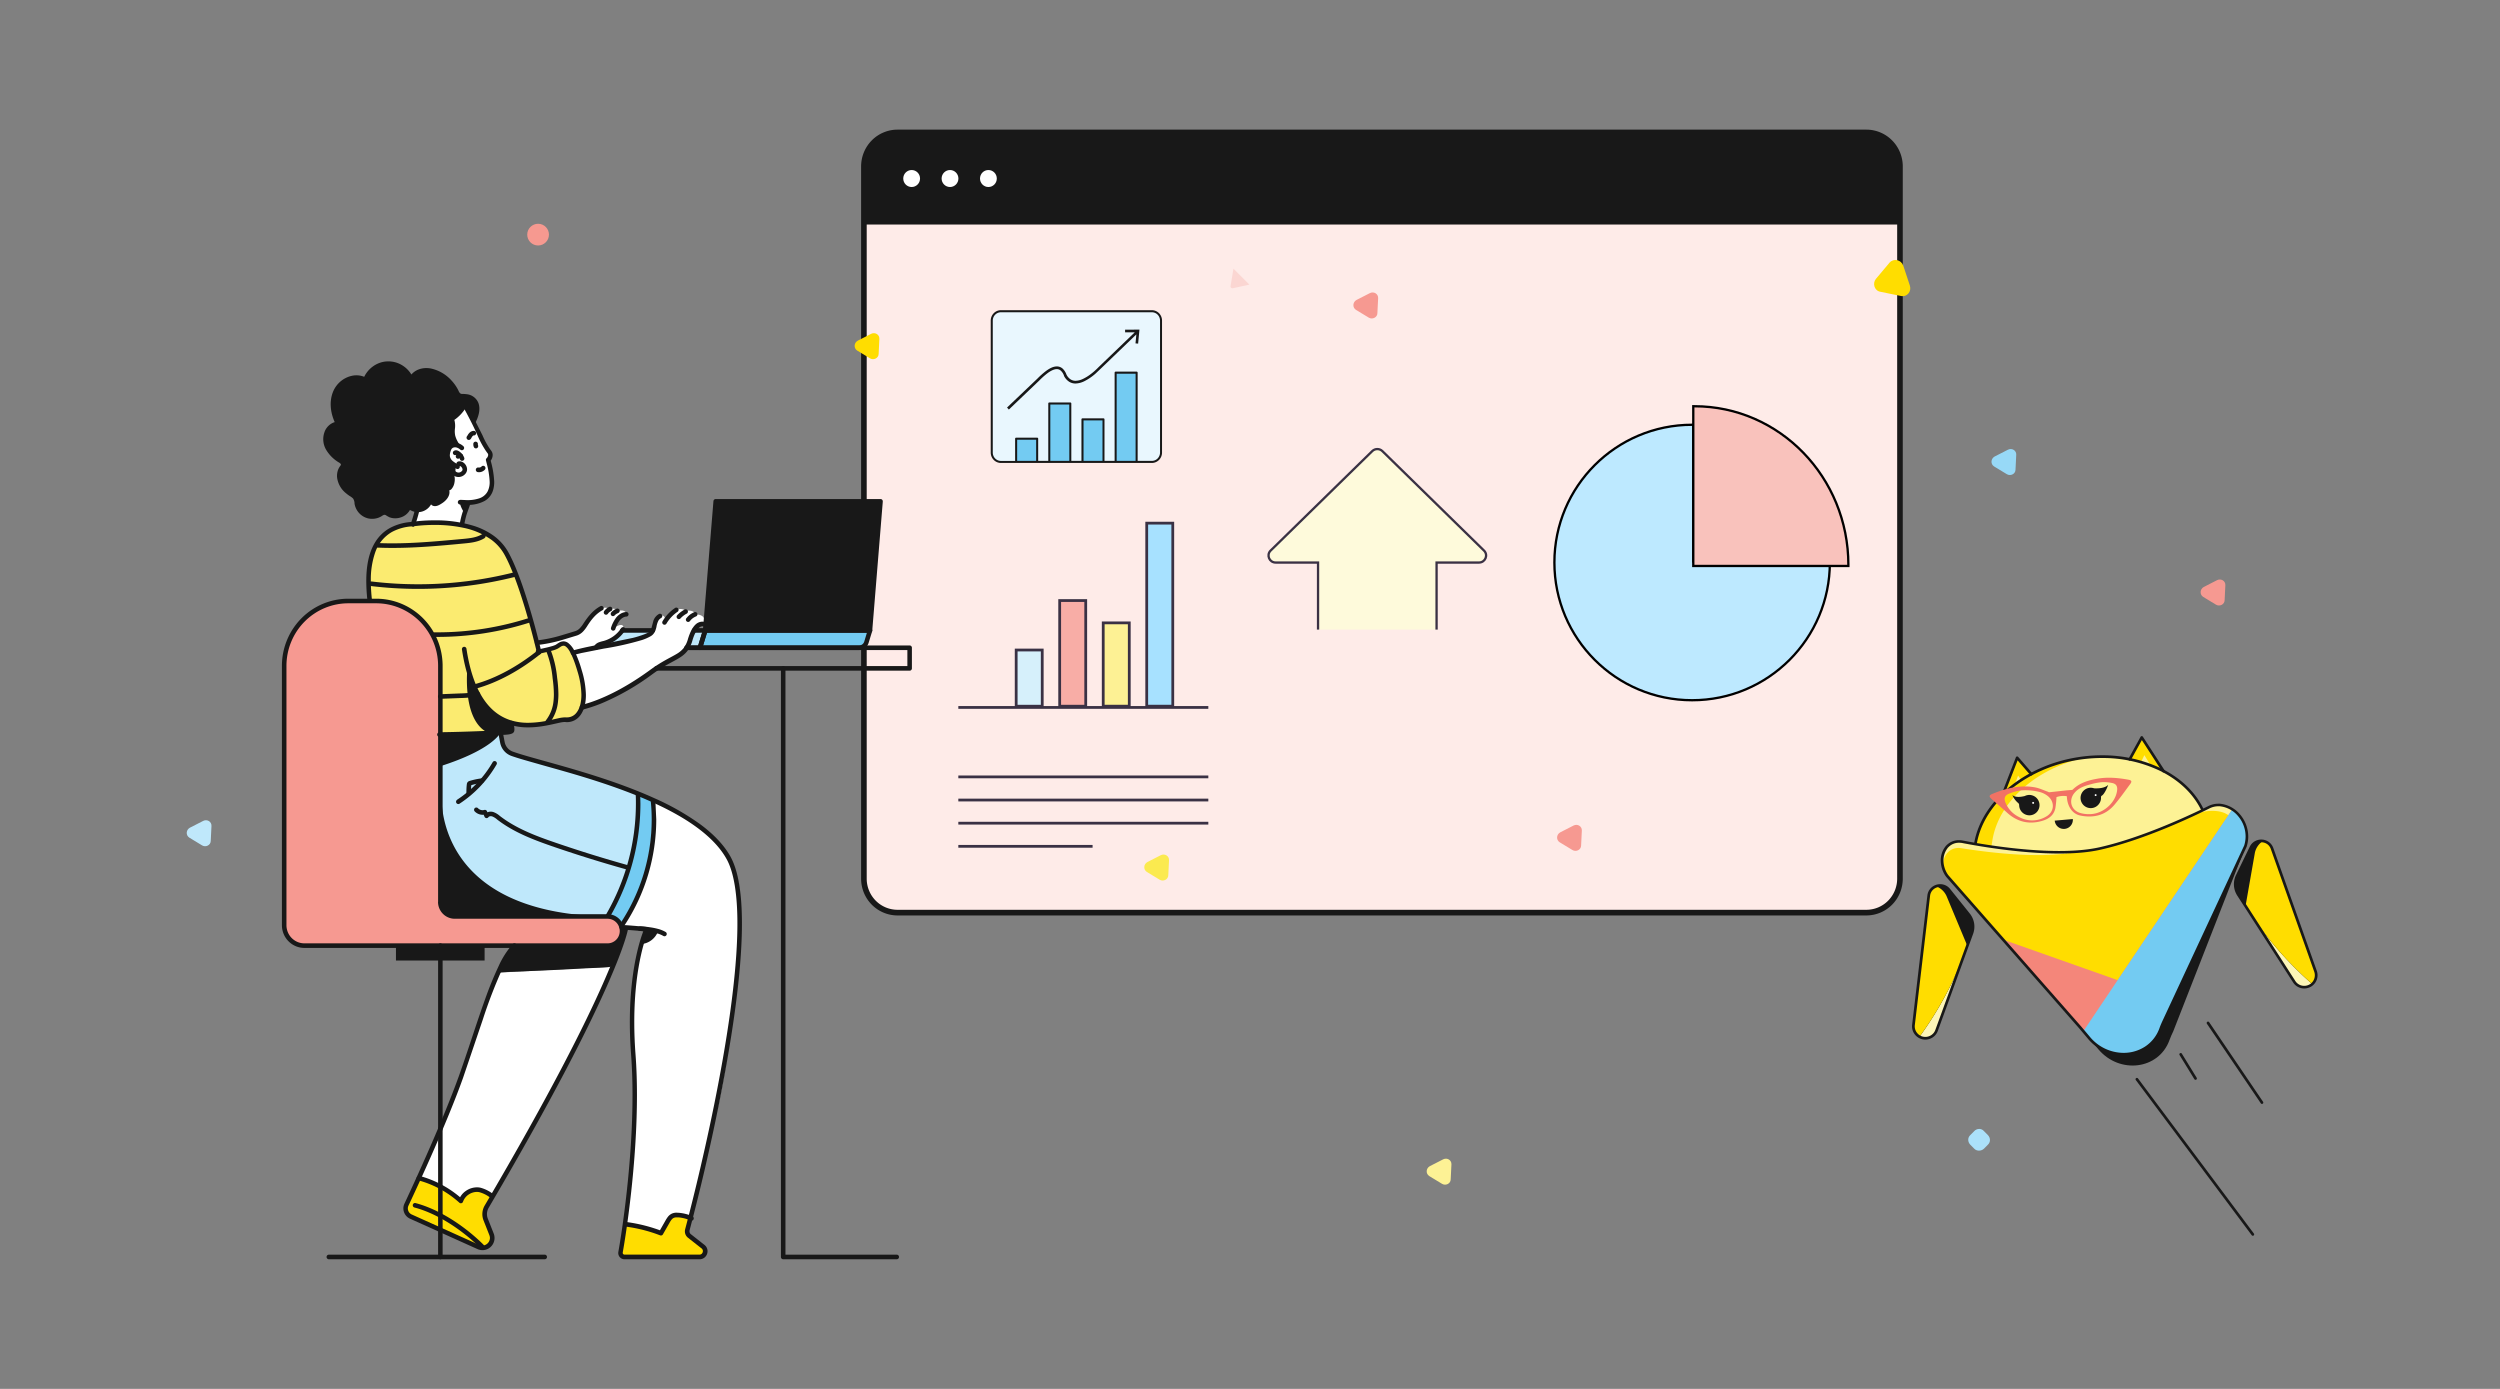 <svg xmlns="http://www.w3.org/2000/svg" xmlns:xlink="http://www.w3.org/1999/xlink" width="540" height="300" fill="none" xmlns:v="https://vecta.io/nano"><rect width="100%" height="100%" fill="#808080" stroke="none"/><style><![CDATA[.B{fill:#181818}.C{fill:#fff}.D{fill:#fd0}.E{fill:#fdf295}.F{fill:#bfe8fb}.G{fill:#73cbf2}.H{stroke-miterlimit:10}]]></style><g clip-path="url(#A)"><g clip-path="url(#B)"><path d="M403.124 28.612H193.862c-4.008 0-7.258 3.285-7.258 7.338v153.837c0 4.053 3.25 7.339 7.258 7.339h209.262c4.009 0 7.258-3.286 7.258-7.339V35.95c0-4.053-3.249-7.338-7.258-7.338z" fill="#feebe8"/><path d="M193.862 28.612h209.274c1.925 0 3.771.773 5.132 2.149s2.126 3.243 2.126 5.189v12.554h-223.79V35.95a7.38 7.38 0 0 1 2.126-5.189c1.361-1.376 3.207-2.149 5.132-2.149z" class="B"/><g class="C"><path d="M196.917 40.395c1.002 0 1.814-.821 1.814-1.835s-.812-1.835-1.814-1.835-1.815.821-1.815 1.835.812 1.835 1.815 1.835zm8.286 0c1.002 0 1.814-.821 1.814-1.835s-.812-1.835-1.814-1.835-1.815.821-1.815 1.835.813 1.835 1.815 1.835zm8.292 0c1.002 0 1.815-.821 1.815-1.835s-.813-1.835-1.815-1.835-1.814.821-1.814 1.835.812 1.835 1.814 1.835z"/></g><path d="M193.862 197.737h209.274a7.82 7.82 0 0 0 5.56-2.328c1.475-1.491 2.303-3.513 2.303-5.622V35.95c0-2.108-.828-4.13-2.303-5.621a7.82 7.82 0 0 0-5.56-2.328H193.862a7.82 7.82 0 0 0-5.56 2.328c-1.475 1.491-2.303 3.513-2.303 5.621v153.837c0 2.109.828 4.131 2.303 5.622a7.82 7.82 0 0 0 5.56 2.328zM187.209 35.95c0-1.784.701-3.495 1.948-4.756s2.94-1.97 4.705-1.97h209.274c1.765 0 3.457.709 4.705 1.97s1.948 2.972 1.948 4.756v153.837a6.77 6.77 0 0 1-1.948 4.757 6.62 6.62 0 0 1-4.705 1.97H193.862a6.62 6.62 0 0 1-4.705-1.97 6.77 6.77 0 0 1-1.948-4.757V35.95z" class="B"/></g></g><path d="M426.453 248.135l-.866-.875c-.599-.605-.599-1.547 0-2.085l.866-.875c.599-.605 1.531-.605 2.063 0l.865.875c.599.605.599 1.547 0 2.085l-.865.875c-.599.538-1.531.538-2.063 0z" fill="#abe1fa"/><path d="M408.153 56.719l-2.943 3.503c-.821.981-.342 2.592.958 2.802l4.449.911c1.3.28 2.327-.981 1.916-2.242l-1.437-4.343c-.479-1.261-2.054-1.611-2.943-.631z" class="D"/><path d="M285.933 37.385c.864 0 1.564-.7 1.564-1.564s-.7-1.564-1.564-1.564-1.564.7-1.564 1.564.7 1.564 1.564 1.564z" class="B"/><circle cx="116.228" cy="50.679" r="2.346" fill="#f69990"/><g clip-path="url(#C)"><path d="M126.111 136.178l-.981 3.735h26.048l1.147-3.735h-26.214z" class="F"/><path d="M190.208 108.286h-35.604l-2.279 27.892h35.6l2.283-27.892z" class="B"/><g class="G"><path d="M152.325 136.178l-1.142 3.735h34.365c1.735.134 1.921-2.606 2.377-3.735h-35.6zm-11.424 36.571s2.578 15.715-7.028 27.56l-4.533-.139s9.346-18.122 8.454-28.649l3.107 1.228z"/></g><path d="M129.34 200.165s-42.392 1.769-49.719-7.257-2.333-23.537-1.22-25.886 3.387-7.986 3.548-8.788h26.17s-.745 3.413 3.882 5.241c0 0 24.396 6.272 25.793 8.041 0 0 .127 20.118-8.454 28.649z" class="F"/><path d="M80.224 158.238s25.396 1.12 30.326-.436l-.176-1.615s7.16.991 11.429-.728c0 0 5.141 1.511 4.2-6.614 0 0-1.495-9.591-4.264-9.819l-1.622.887-3.671.823s-4.342-24.499-12.899-26.168c0 0-6.258-2.75-13.296-1.377s-7.621.654-10.385 8.833c0 0-.662 7.471 1.441 17.379s-.446 17.592-1.083 18.835z" fill="#fbeb70"/><g fill="#f69991"><path d="M95.117 194.8v-51.028c-.013-3.708-1.48-7.26-4.08-9.876a13.78 13.78 0 0 0-9.789-4.079H75.24c-3.675 0-7.199 1.475-9.797 4.102s-4.058 6.189-4.058 9.903v56.021a4.45 4.45 0 0 0 .332 1.689c.219.536.541 1.022.947 1.432s.887.735 1.417.957 1.098.336 1.671.336h65.49c.41 0 .815-.081 1.193-.24a3.1 3.1 0 0 0 1.011-.683c.29-.292.519-.64.676-1.022s.237-.792.237-1.206a3.17 3.17 0 0 0-.913-2.228 3.1 3.1 0 0 0-2.204-.922H98.22c-.825-.006-1.614-.34-2.195-.932s-.907-1.391-.907-2.224z"/><path d="M73.967 131.06a15 15 0 0 1 10.647 4.443 15.23 15.23 0 0 1 4.413 10.726v55.266c.001.578.148 1.146.428 1.652s.682.93 1.17 1.234h-24.66a4.7 4.7 0 0 1-1.816-.364c-.576-.24-1.099-.592-1.539-1.036s-.79-.971-1.029-1.551-.361-1.202-.361-1.83v-57.393c-.004-2.489 2.021-5.236 3.185-7.431 1.96-1.982 2.205-2.477 3.676-2.973l5.887-.743z"/></g><g class="D"><path d="M149.139 263.082l-.661 3.27 3.489 3.047a1.2 1.2 0 0 1 .373.609 1.21 1.21 0 0 1-.471 1.282 1.18 1.18 0 0 1-.676.214h-16.575c-.121.001-.241-.026-.351-.079a.81.81 0 0 1-.283-.223c-.077-.095-.132-.206-.162-.325a.84.84 0 0 1-.008-.363l1.176-6.119s6.092 1.135 7.842 1.982c0 0 1.137-3.854 3.082-3.919l3.225.624zm-42.75-4.567s-2.068 2.417-1.666 3.924c.49 1.818 3.921 6.881-.892 7.099l-15.021-6.936a1.96 1.96 0 0 1-.649-.458 1.99 1.99 0 0 1-.417-.681 2 2 0 0 1 .086-1.566l2.632-5.449s6.861 1.872 9.052 5.177c0 0 1.564-4.41 5.514-2.081l1.362.971z"/></g><g class="C"><path d="M99.813 113.468s-6.954-.991-10.596-.252l.843-2.849 6.322-20.679 4.073-1.759 5.062 9.448s.652 1.283-.063 1.982c0 0 3.891 9.304-4.191 9.16l-1.45 4.949zm25.866 39.341s9.89-3.364 17.393-9.245c0 0 5.122-1.753 6.018-5.419 0 0 .696-3.602 2.848-3.369 0 0 1.073-2.012-1.779-2.086 0 0-.113-1.085-2.088-.728 0 0-.603-.783-2.009-.213 0 0-1.868 1.303-2.328 2.229 0 0-.098-1.486-1.181-.877 0 0-.657.114-1.642 3.428 0 0-3.769 2.408-11.703 3.275l-5.465 1.204s3.137 6.297 1.936 11.801z"/><path d="M135.265 132.685s.113-1.189-1.916-.723c0 0-.132-.718-1.681-.421 0 0-.701-.58-1.931-.074 0 0-1.813 1.08-4.469 4.869 0 0-5.215 2.126-9.253 2.478l.431 1.927 3.323-.823s1.573-1.387 2.597-.693l1.378 1.788 5.19-1.422s4.9-1.248 5.675-3.671c0 0 .563-1.957-2.206-.193.179-.713.536-1.367 1.037-1.9s1.13-.926 1.825-1.142zm5.813 40.485s19.373 5.356 18.692 21.798c0 0-.554 32.143-6.641 51.389l-3.784 16.815s-3.92-3.538-6.572 3.185l-7.4-1.887 1.858-28.635s-1.794-25.658 1.215-31.593l1.054-3.572-5.254-.421s6.655-6.589 6.832-27.079zm-8.714 35.605l-24.774 1.323-8.248 23.156-8.871 21.218s7.944 2.859 9.067 4.954c0 0 .981-3.042 4.553-2.269l2.098 1.15s19.226-31.776 26.175-49.532z"/></g><g class="B"><path d="M148.321 139.418h48.161c.13 0 .254.052.346.145a.5.5 0 0 1 .144.35v4.459c-.001.13-.052.254-.142.347a.5.5 0 0 1-.16.109.47.47 0 0 1-.188.039h-54.704c-.13 0-.254-.052-.346-.145a.5.5 0 0 1-.144-.35c0-.132.052-.258.144-.35s.216-.146.346-.146h54.214v-3.467h-47.671a.49.49 0 0 1-.347-.146.5.5 0 0 1 0-.7.49.49 0 0 1 .347-.145z"/><path d="M148.321 139.418h2.5l.842-2.745h-1.739a.49.49 0 0 1-.347-.145c-.092-.093-.143-.219-.143-.35s.051-.258.143-.35a.49.49 0 0 1 .347-.146h2.401a.49.49 0 0 1 .229.046.48.48 0 0 1 .182.147c.048.063.081.138.094.216a.49.49 0 0 1-.015.235l-1.147 3.736c-.031.1-.093.188-.176.25a.49.49 0 0 1-.289.097h-2.862a.49.49 0 0 1-.347-.145.5.5 0 0 1-.143-.351c0-.131.051-.257.143-.35a.49.49 0 0 1 .347-.145h-.02zm-7.302-2.745h-6.587a.49.49 0 0 1-.347-.145.5.5 0 0 1 0-.701.49.49 0 0 1 .347-.145h6.587a.49.49 0 0 1 .346.145.5.5 0 0 1 0 .701c-.092.093-.216.145-.346.145z"/><path d="M190.194 108.286v.496h-35.139l-2.196 26.9h34.615l2.23-27.435.49.039.49.04-2.279 27.891c-.01.125-.066.241-.157.325a.48.48 0 0 1-.333.131H152.31c-.067 0-.133-.014-.195-.041s-.117-.067-.162-.117a.5.5 0 0 1-.103-.175c-.022-.065-.03-.134-.025-.202l2.279-27.891c.01-.125.066-.241.157-.325s.21-.132.333-.131h35.6c.067 0 .134.014.195.041s.117.068.163.117a.5.5 0 0 1 .103.175c.021.065.03.134.024.202l-.485-.04z"/><path d="M152.325 136.178l.49.148-.951 3.092h33.684a1.18 1.18 0 0 0 .703-.233c.203-.152.354-.365.429-.609l.573-1.903h-34.938v-.495l.49.148-.49-.148v-.496h35.615a.49.49 0 0 1 .221.055c.068.035.127.086.173.149a.49.49 0 0 1 .087.211c.013.077.007.155-.016.229l-.779 2.547c-.137.446-.412.835-.784 1.112a2.14 2.14 0 0 1-1.284.424h-34.365c-.078.003-.156-.013-.227-.046s-.133-.083-.181-.146a.5.5 0 0 1-.095-.214c-.014-.078-.01-.158.013-.233l1.147-3.741c.032-.104.098-.195.187-.258a.49.49 0 0 1 .303-.089l-.005.496zm-50.778-27.198l-.715 2.006c-.23.752-.414 1.519-.549 2.294-.012.065-.035.126-.07.181a.5.5 0 0 1-.311.218.48.48 0 0 1-.508-.205.5.5 0 0 1-.077-.372c.141-.819.336-1.626.583-2.418l.726-2.041c.047-.12.138-.217.254-.27s.248-.058.368-.014a.49.49 0 0 1 .274.249.5.5 0 0 1 .025.372z"/><path d="M99.43 107.959l1.431.07c.856.02 1.709-.097 2.529-.347a3.19 3.19 0 0 0 1.887-1.442c.351-.673.52-1.429.49-2.19-.069-1.341-.285-2.67-.642-3.963l-.152-.604a.5.5 0 0 1 .127-.495 1.11 1.11 0 0 0 .348-.728.55.55 0 0 0-.122-.347c-.265-.346-.511-.706-.735-1.08a18.31 18.31 0 0 1-1.27-2.398c-1.014-2.353-2.352-4.905-3.568-7.074a.5.5 0 0 1-.045-.376c.035-.126.118-.234.231-.298s.245-.082.37-.047a.49.49 0 0 1 .296.231l3.617 7.164c.336.795.732 1.562 1.186 2.294a11.87 11.87 0 0 0 .666.991c.227.279.349.63.344.991-.019.541-.246 1.053-.633 1.427l-.348-.347.49-.124.162.624c.37 1.367.592 2.771.662 4.186a6.08 6.08 0 0 1-.255 1.833c-.285.951-.913 1.759-1.759 2.264a7.41 7.41 0 0 1-3.877.872c-.49 0-.98-.025-1.519-.074-.13-.012-.25-.076-.334-.177a.5.5 0 0 1 .063-.7.49.49 0 0 1 .359-.114v-.02zm-1.46-10.502c.145-.128.332-.198.524-.198a1.16 1.16 0 0 1 .588.178c.55.325.971.832 1.191 1.437.045.123.039.26-.015.379a.49.49 0 0 1-.276.257c-.122.045-.257.04-.375-.016a.5.5 0 0 1-.255-.279 1.78 1.78 0 0 0-.764-.921l-.073-.04h-.025v-.198l.127.144c-.034.034-.08.053-.127.054v-.198l.127.144c-.098.079-.222.118-.347.107a.49.49 0 0 1-.325-.164.5.5 0 0 1 .021-.682l.005-.005z"/><path d="M98.597 98.309a.95.95 0 0 1 .331-.258.94.94 0 0 1 .409-.089.97.97 0 0 1 .363.069.49.49 0 0 1 .277.269.49.49 0 0 1 .039.194.5.5 0 0 1-.039.194.49.49 0 0 1-.276.269c-.062.024-.127.035-.193.032a.48.48 0 0 1-.19-.047v-.049.059-.05.03-.03a.49.49 0 0 1-.691.069.5.5 0 0 1-.069-.699l.039.035zm-6.837 6.242l-.882 4.429a33.43 33.43 0 0 1-1.201 4.404.49.49 0 0 1-.096.175.5.5 0 0 1-.156.123c-.06.03-.125.047-.192.05s-.133-.007-.196-.031a.49.49 0 0 1-.28-.272.5.5 0 0 1 .003-.392 31.89 31.89 0 0 0 1.157-4.27l.887-4.419c.027-.132.104-.247.215-.321s.246-.1.376-.073a.5.5 0 0 1 .317.217.51.51 0 0 1 .073.38h-.025zm11.458-8.571v.05l.03.119c.054.12.06.256.015.38s-.137.224-.255.279-.254.061-.376.015a.49.49 0 0 1-.276-.258 1.27 1.27 0 0 1-.118-.535c-.007-.071-.007-.142 0-.213a.52.52 0 0 1 .068-.183.51.51 0 0 1 .133-.143c.053-.038.113-.066.176-.081s.13-.017.194-.007.126.034.182.069a.5.5 0 0 1 .141.134.51.51 0 0 1 .08.178c.015.064.017.131.006.196zm-.847-1.937c-.064-.002-.126.02-.177.059a1.19 1.19 0 0 0-.294.347l-.122.218-.074.119a.59.59 0 0 1-.196.178c-.113.066-.247.083-.373.049a.49.49 0 0 1-.298-.232.5.5 0 0 1-.049-.377c.034-.127.117-.236.23-.301l.196.347-.304-.262a.62.62 0 0 1 .108-.084l.196.347-.304-.262.157.139-.166-.124.156.139-.166-.124.127-.218a2.42 2.42 0 0 1 .441-.57 1.33 1.33 0 0 1 .892-.362.49.49 0 0 1 .347.145c.092.093.143.219.143.35s-.051.257-.143.35a.49.49 0 0 1-.347.145l.02-.015z"/><path d="M89.143 112.7a34.26 34.26 0 0 1 4.715-.307 27.8 27.8 0 0 1 8.61 1.234 15.17 15.17 0 0 1 4.171 2.095 11.08 11.08 0 0 1 3.181 3.592c1.882 3.408 3.641 8.749 4.954 13.257s2.152 8.179 2.152 8.189c.029.129.007.263-.062.375s-.179.19-.306.22-.26.007-.37-.063-.189-.181-.218-.309l-.152-.639a169.29 169.29 0 0 0-2.494-9.204c-1.23-4.063-2.784-8.492-4.362-11.34a10.05 10.05 0 0 0-2.916-3.275c-1.816-1.254-3.868-2.117-6.028-2.537a29.62 29.62 0 0 0-6.151-.604c-1.338 0-2.48.074-3.288.149l-.946.104-.245.034h-.083c-.13.021-.263-.012-.369-.091a.5.5 0 0 1-.197-.327c-.02-.132.012-.266.09-.373a.5.5 0 0 1 .324-.2l-.01.02z"/><path d="M116.132 140.295l.49-.094 1.794-.407.931-.257c.22-.067.437-.149.647-.243.122-.06.353-.238.637-.411.325-.218.703-.34 1.093-.352a1.76 1.76 0 0 1 .98.332c.617.491 1.107 1.125 1.431 1.848.624 1.3 1.131 2.655 1.515 4.047a19.36 19.36 0 0 1 .906 5.371c0 1.981-.49 3.423-1.225 4.404-.328.443-.752.805-1.24 1.056s-1.026.387-1.573.395c-.164-.001-.328-.012-.49-.034h-.113c-.378.024-.754.082-1.122.173-1.52.322-3.975.991-6.705.991-1.457.015-2.907-.209-4.293-.664a11.88 11.88 0 0 1-6.067-4.746c-1.764-2.566-3.166-6.232-3.95-11.419-.01-.065-.007-.132.009-.195s.044-.124.082-.177.087-.098.144-.132.117-.056.181-.066a.49.49 0 0 1 .369.093.51.51 0 0 1 .13.144c.033.057.055.119.065.184 1.024 6.782 3.107 10.765 5.523 13.054a10.39 10.39 0 0 0 3.833 2.324c1.287.418 2.632.623 3.984.609a22.51 22.51 0 0 0 4.69-.57l1.809-.406c.436-.105.88-.169 1.328-.193a1.36 1.36 0 0 1 .255 0c.114.007.229.007.343 0a2.57 2.57 0 0 0 1.144-.292c.354-.186.66-.452.895-.778.583-.758 1.019-1.982 1.019-3.795-.04-1.732-.327-3.449-.853-5.098-.696-2.363-1.328-3.795-1.862-4.592a2.8 2.8 0 0 0-.691-.768c-.133-.099-.292-.154-.456-.159-.213.016-.418.089-.593.213-.221.129-.431.307-.696.441-.358.168-.73.302-1.112.402-1.289.371-3 .688-3.005.688-.063.012-.128.012-.191-.002a.48.48 0 0 1-.177-.076.49.49 0 0 1-.134-.138.51.51 0 0 1-.071-.18c-.011-.064-.01-.13.004-.194a.51.51 0 0 1 .077-.177.49.49 0 0 1 .138-.134.48.48 0 0 1 .178-.07l-.005.05z"/><path d="M123.611 140.532c2.177-.589 4.384-1.058 6.611-1.407l6.484-1.342c.848-.21 1.683-.471 2.499-.783.279-.106.549-.231.809-.376a1.45 1.45 0 0 0 .373-.288c.159-.218.276-.465.343-.728l.392-1.486a2.67 2.67 0 0 1 1.186-1.486c.055-.033.117-.055.181-.064s.129-.005.191.012a.47.47 0 0 1 .172.085c.052.039.095.089.127.145a.49.49 0 0 1 .063.183c.009.065.005.13-.012.193a.5.5 0 0 1-.084.174.52.52 0 0 1-.143.129 1.6 1.6 0 0 0-.593.579 4.59 4.59 0 0 0-.407 1.274c-.098.564-.319 1.098-.647 1.565a2.2 2.2 0 0 1-.652.535 10.01 10.01 0 0 1-1.818.793c-2.717.804-5.484 1.426-8.282 1.862l-4.852.962-1.24.307-.309.084-.103.03c-.125.036-.259.022-.373-.042a.5.5 0 0 1-.194-.672c.062-.115.168-.201.293-.238h-.015zm1.602 12.118c.035-.097.096-.183.177-.247a.7.7 0 0 1 .157-.085l.205-.064 1.618-.496c2.362-.772 6.944-2.595 13.016-7.024 2.608-1.903 4.47-2.7 5.739-3.468.57-.321 1.079-.74 1.505-1.239.458-.609.792-1.305.98-2.046.49-1.585 1.034-2.512 1.603-3.062a2.18 2.18 0 0 1 1.509-.644 1.15 1.15 0 0 1 .368.05.48.48 0 0 1 .309.24c.033.059.053.124.06.192a.5.5 0 0 1-.021.2c-.021.065-.054.124-.098.175a.51.51 0 0 1-.159.122c-.061.029-.127.045-.194.047s-.134-.01-.196-.035l.078-.247-.064.252.079-.248-.064.253h-.083c-.318.022-.614.17-.824.411-.397.382-.901 1.15-1.342 2.626-.226.867-.622 1.68-1.167 2.388-.364.444-.792.829-1.269 1.144-1.426.991-3.303 1.66-6.161 3.741-3.402 2.546-7.096 4.669-11.002 6.321a31.25 31.25 0 0 1-3.058 1.08l-.804.228-.181.054-.093-.252.132.233h-.039l-.093-.253.132.233-.22-.382.294.327-.074.055-.22-.382.294.327-.319-.356.451.153c-.027.078-.072.148-.132.203l-.319-.356.451.153c-.021.062-.053.119-.096.168a.5.5 0 0 1-.151.119.48.48 0 0 1-.185.05.47.47 0 0 1-.19-.025c-.062-.02-.118-.053-.167-.096a.49.49 0 0 1-.117-.154.51.51 0 0 1-.05-.187.5.5 0 0 1 .025-.192l-.03-.005zm17.874-18.409a8.91 8.91 0 0 1 2.7-2.903.48.48 0 0 1 .179-.086.49.49 0 0 1 .198-.007.48.48 0 0 1 .184.073c.056.036.104.084.141.14s.062.119.075.185a.5.5 0 0 1-.086.382c-.04.055-.09.101-.147.135-.98.67-1.8 1.551-2.401 2.581a.49.49 0 0 1-.296.193.48.48 0 0 1-.347-.056c-.105-.062-.183-.161-.22-.277a.5.5 0 0 1 .02-.355v-.005zm3.19-1.348c.452-.487.98-.895 1.564-1.209a.5.5 0 0 1 .187-.07.48.48 0 0 1 .199.012c.065.017.126.048.178.09a.49.49 0 0 1 .184.348.5.5 0 0 1-.126.374c-.045.05-.1.09-.162.118a4.94 4.94 0 0 0-1.308 1.016.48.48 0 0 1-.342.156c-.065.002-.129-.009-.189-.032s-.116-.057-.163-.102a.5.5 0 0 1-.111-.157c-.026-.06-.041-.124-.043-.189a.5.5 0 0 1 .031-.191c.023-.061.057-.116.101-.164zm1.97.669a4.05 4.05 0 0 1 1.73-1.333.49.49 0 0 1 .189-.034.47.47 0 0 1 .188.042.48.48 0 0 1 .157.111c.045.047.08.103.103.164.047.122.044.258-.009.378s-.149.213-.27.261c-.515.204-.966.547-1.304.991a.49.49 0 0 1-.324.192c-.129.018-.26-.016-.364-.096a.5.5 0 0 1-.191-.328.51.51 0 0 1 .095-.368v.02zm-53.355 24.602c4.234-.049 8.503-.218 13.232-.421h.079c.166 0 .72 0 1.22-.059a3.5 3.5 0 0 0 .642-.114.48.48 0 0 0 .127-.05v.035-.03.035-.03l.172.213-.26-.074c.013-.055.044-.104.088-.139l.172.213-.26-.074c.007-.053.007-.106 0-.159-.008-.255-.041-.509-.098-.758a5.48 5.48 0 0 0-.068-.307v-.089-.03a.5.5 0 0 1 .046-.376c.065-.114.171-.198.297-.233s.259-.018.372.047.196.173.23.3a6.97 6.97 0 0 0 .113.495c.072.314.111.634.118.956a1.53 1.53 0 0 1-.054.436.63.63 0 0 1-.152.268c-.096.103-.213.184-.343.238a2.61 2.61 0 0 1-.632.168c-.568.083-1.142.122-1.716.119h-.063v-.496.496l-13.233.421a.49.49 0 0 1-.347-.145.5.5 0 0 1 0-.701.49.49 0 0 1 .347-.145l-.029-.01zm-5.656-44.478a10.41 10.41 0 0 0-4.597 1.229 8.12 8.12 0 0 0-3.602 4.424 17.96 17.96 0 0 0-.936 6.163 36.5 36.5 0 0 0 .23 3.963.5.5 0 0 1-.105.366c-.082.103-.201.169-.331.184a.49.49 0 0 1-.362-.107.5.5 0 0 1-.182-.334 38.25 38.25 0 0 1-.235-4.048c0-2.972.436-6.009 1.931-8.422.765-1.256 1.835-2.294 3.107-3.017 1.549-.837 3.268-1.301 5.023-1.357a.49.49 0 0 1 .355.126.5.5 0 0 1 .038.7.49.49 0 0 1-.339.165l.005-.035zm42.755 18.31c-.275.131-.513.331-.691.58-.037.053-.085.098-.14.133s-.116.057-.18.068a.49.49 0 0 1-.366-.087c-.052-.038-.097-.086-.131-.142a.49.49 0 0 1-.067-.181c-.011-.065-.009-.13.006-.194a.53.53 0 0 1 .079-.177 2.81 2.81 0 0 1 1.069-.896c.117-.057.252-.064.375-.02s.223.136.279.255a.5.5 0 0 1 .019.38.49.49 0 0 1-.252.281z"/><path d="M133.516 132.428a1.84 1.84 0 0 0-.745.495c-.086.098-.207.158-.337.167a.49.49 0 0 1-.354-.122c-.098-.087-.157-.21-.165-.341a.5.5 0 0 1 .121-.358c.312-.354.706-.625 1.146-.788.061-.024.126-.036.192-.034a.48.48 0 0 1 .19.044.5.5 0 0 1 .158.115.48.48 0 0 1 .101.168.49.49 0 0 1 .028.194.51.51 0 0 1-.048.191c-.029.059-.069.113-.118.156s-.107.077-.169.098v.015zm-3.372-.63c-1.441.808-2.387 1.982-3.328 3.468a7.01 7.01 0 0 1-.887 1.154 3.35 3.35 0 0 1-1.299.843l-3.175.961c-1.761.527-3.566.893-5.391 1.095a.49.49 0 0 1-.36-.114.5.5 0 0 1-.175-.337c-.011-.132.029-.262.113-.364a.49.49 0 0 1 .333-.176c1.772-.201 3.522-.563 5.23-1.08l3.107-.941a2.37 2.37 0 0 0 .921-.605 6.13 6.13 0 0 0 .765-.991c.98-1.486 2.024-2.848 3.675-3.77.114-.062.247-.077.37-.04a.49.49 0 0 1 .292.233.5.5 0 0 1 .058.185.48.48 0 0 1-.103.364c-.04.051-.09.094-.146.125v-.01zm5.16 1.382a1.69 1.69 0 0 0-.798.263 2.65 2.65 0 0 0-.687.619c-.392.563-.698 1.183-.906 1.838a.5.5 0 0 1-.256.279c-.119.055-.254.06-.376.014s-.222-.14-.276-.259a.51.51 0 0 1-.014-.381 7.64 7.64 0 0 1 1.059-2.1c.263-.342.585-.632.951-.857.377-.24.809-.378 1.254-.401a.49.49 0 0 1 .19.029.48.48 0 0 1 .163.1c.048.044.087.097.114.156a.51.51 0 0 1 .046.188c.002.065-.007.13-.029.191a.52.52 0 0 1-.099.166c-.044.048-.096.087-.155.114a.5.5 0 0 1-.185.046l.004-.005zm-.289 3.013a7.66 7.66 0 0 1-4.45 3.23c-.31.061-.615.149-.911.262a1.21 1.21 0 0 0-.304.189c-.072.063-.131.14-.172.227-.054.114-.148.203-.265.249a.49.49 0 0 1-.361-.003c-.116-.048-.209-.138-.261-.252a.5.5 0 0 1-.019-.365 1.69 1.69 0 0 1 .426-.6c.17-.145.36-.266.564-.356.344-.132.698-.236 1.058-.312a6.67 6.67 0 0 0 3.877-2.809.49.49 0 0 1 .306-.187c.122-.021.247.005.35.073a.5.5 0 0 1 .162.654zm-26.416 21.951l.402 2.111a2.78 2.78 0 0 0 .605 1.281 2.73 2.73 0 0 0 1.155.809c1.882.684 5.283 1.586 9.414 2.75 6.2 1.749 14.066 4.097 21.133 7.297 3.41 1.492 6.662 3.328 9.708 5.48 2.838 2.06 5.171 4.374 6.68 7 1.862 3.255 2.558 8.422 2.563 14.614 0 11.434-2.45 26.475-5.057 39.435a470.74 470.74 0 0 1-6.264 26.876c-.009.064-.009.129 0 .193a.76.76 0 0 0 .075.328c.049.102.121.192.21.262l2.94 2.314c.207.16.375.366.49.602a1.75 1.75 0 0 1 .177.76 1.79 1.79 0 0 1-.466 1.199 1.7 1.7 0 0 1-.572.41c-.217.094-.451.142-.688.14h-16.212a1.35 1.35 0 0 1-.516-.102 1.36 1.36 0 0 1-.438-.294 1.37 1.37 0 0 1-.398-.962c.001-.083.009-.166.024-.247.775-4.306 3.058-19.178 3.058-33.852a117.21 117.21 0 0 0-.308-8.769c-.191-2.506-.27-4.84-.27-7.005 0-13.416 3.147-20.203 3.171-20.262l.446.213-.054.495c-1.794-.188-3.578-.332-5.361-.451a.49.49 0 0 1-.338-.167c-.086-.099-.129-.229-.121-.36a.5.5 0 0 1 .166-.341c.097-.087.226-.131.356-.122a142.92 142.92 0 0 1 5.391.45.49.49 0 0 1 .219.08.5.5 0 0 1 .159.173c.035.07.053.147.053.226a.5.5 0 0 1-.053.225c-.157.352-3.073 6.985-3.073 19.816 0 2.136.078 4.459.264 6.936.221 2.883.314 5.861.314 8.843 0 14.778-2.294 29.675-3.073 34.03v.069c.003.099.043.192.113.26s.163.107.26.107h16.197c.101.004.201-.014.295-.053s.176-.099.244-.175c.129-.146.202-.334.206-.53.001-.113-.025-.224-.076-.325a.71.71 0 0 0-.213-.255l-2.941-2.313a1.74 1.74 0 0 1-.487-.609c-.115-.238-.174-.499-.174-.763a1.8 1.8 0 0 1 .058-.451c.804-3.032 3.627-13.872 6.249-26.817s5.038-27.936 5.038-39.236c0-6.134-.725-11.172-2.45-14.115-1.882-3.279-5.225-6.153-9.312-8.635-6.146-3.72-13.967-6.564-20.971-8.729-3.504-1.085-6.802-1.982-9.586-2.774s-5.057-1.417-6.537-1.952a3.73 3.73 0 0 1-1.566-1.098c-.419-.497-.704-1.095-.826-1.736l-.397-2.11c-.012-.065-.012-.132.002-.197a.5.5 0 0 1 .076-.181c.037-.055.084-.102.138-.138a.5.5 0 0 1 .181-.074c.064-.012.13-.012.195.002s.125.039.179.077a.52.52 0 0 1 .136.14.5.5 0 0 1 .073.182l-.015.015z"/><path d="M138.289 200.091a20.19 20.19 0 0 1 2.053.193c.603.081 1.201.2 1.789.357a6.52 6.52 0 0 1 1.652.673c.055.034.103.079.141.132a.5.5 0 0 1 .08.176.49.49 0 0 1 .007.194c-.01.065-.033.127-.067.182-.068.111-.176.191-.302.222a.49.49 0 0 1-.369-.058c-.438-.252-.908-.442-1.397-.565a16.04 16.04 0 0 0-2.45-.426l-.858-.074h-.245-.078a.49.49 0 0 1-.347-.146c-.092-.093-.143-.219-.143-.35s.051-.257.143-.35a.49.49 0 0 1 .347-.145l.044-.015zm-39.574-27.337a24.15 24.15 0 0 0 7.674-8.075.51.51 0 0 1 .121-.166c.051-.046.111-.081.177-.102s.134-.028.202-.021a.49.49 0 0 1 .193.065c.06.034.111.081.151.138s.069.12.083.188a.49.49 0 0 1-.001.205.48.48 0 0 1-.083.188c-1.97 3.397-4.699 6.281-7.968 8.422a.48.48 0 0 1-.369.069.49.49 0 0 1-.309-.215.5.5 0 0 1-.068-.373c.027-.129.104-.241.213-.313l-.015-.01z"/><path d="M100.743 171.431v-.495a13.65 13.65 0 0 1 .084-1.486c.006-.076.02-.15.039-.223.034-.122.097-.234.181-.327a.88.88 0 0 1 .417-.228 15.25 15.25 0 0 1 2.553-.545c.064-.008.13-.003.192.014s.121.047.173.087a.5.5 0 0 1 .186.332c.008.065.004.131-.013.195a.49.49 0 0 1-.232.301c-.057.033-.119.054-.183.062-.815.097-1.62.262-2.407.495h-.039l-.108-.203.167.159-.059.044-.108-.203.167.159-.152-.144.206.059-.054.085-.152-.144.206.059v.055a11.82 11.82 0 0 0-.079 1.382v.446c0 .131-.051.257-.143.35a.49.49 0 0 1-.347.145c-.13 0-.254-.052-.346-.145a.5.5 0 0 1-.144-.35l-.005.064zm-5.136 32.826v67.248a.5.5 0 0 1-.144.35.49.49 0 0 1-.347.145H71.03a.49.49 0 0 1-.347-.145.5.5 0 0 1 0-.701.49.49 0 0 1 .347-.145h23.598v-66.752a.5.5 0 0 1 .143-.35.49.49 0 0 1 .694 0 .5.5 0 0 1 .144.35z"/><path d="M95.117 271.009h22.544a.49.49 0 0 1 .347.145c.092.093.143.219.143.35a.5.5 0 0 1-.143.351.49.49 0 0 1-.347.145H95.117a.49.49 0 0 1-.347-.145.5.5 0 0 1 0-.701.49.49 0 0 1 .347-.145zm40.54-70.348c-.024.129-1.96 12.335-30.101 60.217a2.73 2.73 0 0 0-.372 1.372c0 .34.065.676.191.991l1.25 3.161c.163.401.225.836.182 1.267s-.192.844-.431 1.204a2.61 2.61 0 0 1-.942.855 2.57 2.57 0 0 1-1.23.305c-.37-.001-.736-.081-1.074-.233l-14.58-6.569a2.41 2.41 0 0 1-1.033-.893c-.252-.392-.387-.849-.388-1.316 0-.357.078-.709.23-1.031 2.21-4.716 8.282-17.894 11.713-27.436 1.961-5.449 3.828-11.523 5.725-16.764.845-2.406 1.81-4.767 2.891-7.075.773-1.753 1.812-3.374 3.078-4.805.045-.047.099-.083.159-.108s.123-.039.187-.039a.51.51 0 0 1 .188.037.49.49 0 0 1 .159.107.5.5 0 0 1 .107.161.49.49 0 0 1 .038.189c0 .065-.012.13-.037.19a.51.51 0 0 1-.105.161c-1.191 1.355-2.168 2.887-2.897 4.543-1.628 3.589-3.051 7.269-4.263 11.023l-4.308 12.717c-3.431 9.611-9.532 22.789-11.762 27.52a1.44 1.44 0 0 0-.136.548 1.45 1.45 0 0 0 .086.558 1.42 1.42 0 0 0 .294.48 1.4 1.4 0 0 0 .456.327l14.584 6.569c.248.11.519.156.789.135a1.63 1.63 0 0 0 .758-.255c.228-.147.417-.349.55-.587s.206-.506.212-.779c-.004-.216-.047-.43-.128-.63l-1.249-3.16a3.69 3.69 0 0 1-.249-1.647 3.68 3.68 0 0 1 .499-1.588c14.05-23.914 21.563-38.91 25.538-47.917 1.99-4.503 3.102-7.505 3.72-9.373a38.59 38.59 0 0 0 .593-1.981l.103-.451c.019-.094 0-.08 0-.099.02-.132.092-.249.199-.327a.49.49 0 0 1 .369-.09.5.5 0 0 1 .324.202c.077.107.109.242.088.373l.024-.059z"/><path d="M89.765 259.867c5.308 1.402 10.782 5.128 14.664 8.977a.5.5 0 0 1 .107.161c.025.061.038.126.038.191s-.013.13-.038.19a.49.49 0 0 1-.798.162c-3.759-3.751-9.165-7.402-14.213-8.725-.126-.032-.234-.114-.3-.228a.5.5 0 0 1-.053-.376.49.49 0 0 1 .598-.357l-.005.005zm79.894-115.48v126.622h24.039c.13 0 .255.052.346.145a.5.5 0 0 1 0 .701c-.091.093-.216.145-.346.145h-24.529c-.13 0-.254-.052-.346-.145a.5.5 0 0 1-.144-.351V144.387a.5.5 0 0 1 .144-.351.49.49 0 0 1 .346-.145.49.49 0 0 1 .347.145.5.5 0 0 1 .143.351zM95.118 194.8h-.49v-51.028a13.59 13.59 0 0 0-3.938-9.524c-2.508-2.523-5.903-3.939-9.441-3.936H75.24c-3.544.001-6.943 1.425-9.449 3.959s-3.915 5.968-3.916 9.551v56.021a3.94 3.94 0 0 0 .294 1.501 3.92 3.92 0 0 0 .84 1.272c.36.364.788.652 1.258.849a3.82 3.82 0 0 0 1.484.297h65.49c.696 0 1.364-.28 1.857-.778s.769-1.173.769-1.878-.276-1.379-.769-1.877-1.161-.778-1.857-.778H98.22c-.957-.001-1.874-.387-2.551-1.071a3.67 3.67 0 0 1-1.056-2.58h.98a2.68 2.68 0 0 0 .771 1.878 2.62 2.62 0 0 0 1.856.782h33.022c.956 0 1.874.384 2.55 1.068a3.67 3.67 0 0 1 1.057 2.578c0 .967-.38 1.895-1.057 2.579s-1.594 1.068-2.55 1.068h-65.49a4.81 4.81 0 0 1-1.859-.374 4.85 4.85 0 0 1-1.576-1.064 4.91 4.91 0 0 1-1.053-1.593 4.96 4.96 0 0 1-.37-1.879v-56.046c.008-3.841 1.522-7.522 4.211-10.236s6.333-4.238 10.133-4.24h6.008c3.802-.002 7.45 1.521 10.143 4.235s4.209 6.398 4.217 10.241v51.028l-.49-.025z"/><path d="M141.568 173.121l.186 3.884c-.012 8.14-2.399 16.097-6.861 22.873a.49.49 0 0 1-.312.212c-.128.026-.261 0-.369-.073a.5.5 0 0 1-.138-.689c4.355-6.613 6.682-14.379 6.69-22.323 0-1.268-.062-2.532-.186-3.79a.5.5 0 0 1 .11-.364.49.49 0 0 1 .693-.067c.101.084.165.205.177.337h.01zm-3.284-1.625l.049 2.115c-.009 8.586-2.281 17.015-6.582 24.419-.071.099-.176.168-.295.193a.49.49 0 0 1-.348-.056.5.5 0 0 1-.22-.277c-.037-.117-.03-.244.02-.356a47.74 47.74 0 0 0 6.445-23.913c0-.689 0-1.382-.049-2.071 0-.131.051-.257.143-.35a.49.49 0 0 1 .347-.145c.126 0 .247.048.338.136s.146.207.152.334v-.029z"/><path d="M135.397 187.82c-5.253-1.467-10.46-3.084-15.619-4.85-4.307-1.487-8.703-3.102-12.384-5.945-.321-.292-.691-.523-1.093-.684-.094-.026-.191-.039-.289-.04-.109-.002-.217.018-.319.06a.47.47 0 0 0-.191.148c-.05.071-.119.128-.198.163a.48.48 0 0 1-.253.04c-.086-.009-.168-.042-.238-.094s-.124-.122-.159-.203l-.348-.812.451-.198.138.495c-.21.063-.428.095-.647.094a2.35 2.35 0 0 1-.932-.193 2.38 2.38 0 0 1-.784-.545.5.5 0 0 1 .022-.701.49.49 0 0 1 .352-.134c.13.004.253.06.342.156.258.267.611.42.98.426.125 0 .248-.018.368-.054.114-.034.237-.025.346.026a.49.49 0 0 1 .242.251l.353.818-.451.193-.397-.287a1.44 1.44 0 0 1 .603-.496c.221-.094.46-.142.7-.139a1.96 1.96 0 0 1 .564.085 4.33 4.33 0 0 1 1.411.842c3.524 2.73 7.812 4.335 12.106 5.806 5.139 1.76 10.327 3.372 15.565 4.835a.51.51 0 0 1 .187.077c.056.039.104.089.14.147a.49.49 0 0 1 .07.192.5.5 0 0 1-.012.204c-.018.066-.05.128-.093.181s-.097.097-.157.128a.46.46 0 0 1-.195.053.47.47 0 0 1-.2-.031l.019-.014zm13.752 75.807c-.827-.365-1.708-.593-2.607-.673h-.368c-.226-.009-.452.031-.661.119-.192.099-.36.242-.49.416a5.47 5.47 0 0 0-.436.688l-1.397 2.443c-.058.102-.15.18-.259.22a.49.49 0 0 1-.339-.002 32.44 32.44 0 0 0-7.288-1.873c-.064-.009-.126-.03-.182-.063s-.106-.077-.145-.129a.52.52 0 0 1-.085-.176.53.53 0 0 1-.012-.194.51.51 0 0 1 .191-.331c.051-.04.11-.069.173-.086a.5.5 0 0 1 .193-.012c2.564.348 5.081.99 7.503 1.913l-.172.465-.426-.247 1.392-2.448c.155-.283.331-.554.524-.812a2.37 2.37 0 0 1 .833-.689 2.46 2.46 0 0 1 1.078-.218l.451.025c1.015.083 2.009.337 2.941.753a.49.49 0 0 1 .257.273c.046.121.044.256-.007.376a.49.49 0 0 1-.269.262c-.12.049-.254.047-.373-.004l-.02.004zm-43.25-4.924c-.711-.555-1.524-.963-2.391-1.199a2.61 2.61 0 0 0-.49-.05 3.26 3.26 0 0 0-1.833.595c-.541.368-.951.901-1.172 1.521a.49.49 0 0 1-.338.32c-.078.021-.16.023-.239.004a.49.49 0 0 1-.212-.111 21.73 21.73 0 0 0-8.871-4.835c-.125-.034-.232-.117-.297-.23a.5.5 0 0 1-.05-.375c.017-.063.045-.122.085-.174s.088-.096.144-.129a.51.51 0 0 1 .182-.062.48.48 0 0 1 .192.014 22.68 22.68 0 0 1 9.267 5.048l-.328.371-.461-.158a4.04 4.04 0 0 1 1.539-2.016 4.21 4.21 0 0 1 2.392-.773c.235-.001.469.021.7.064a7.6 7.6 0 0 1 2.75 1.353.49.49 0 0 1 .146.134c.04.054.067.116.082.182a.5.5 0 0 1 .004.2c-.012.066-.037.129-.074.185a.5.5 0 0 1-.141.141c-.056.036-.119.061-.185.072s-.133.009-.197-.007a.5.5 0 0 1-.179-.085h-.025zM99.425 97.12a1.99 1.99 0 0 0-.98-.496.79.79 0 0 0-.152 0 .92.92 0 0 0-.377.065c-.12.048-.228.12-.319.213a1.6 1.6 0 0 0-.26.53 3.01 3.01 0 0 0-.172.912 1.45 1.45 0 0 0 .049.391 1.79 1.79 0 0 0 .647.907 6.51 6.51 0 0 0 1.176.728c.059.029.112.069.156.118a.5.5 0 0 1 .071.555.49.49 0 0 1-.292.249.49.49 0 0 1-.38-.04 7.7 7.7 0 0 1-1.353-.842 2.81 2.81 0 0 1-.98-1.412 2.53 2.53 0 0 1-.083-.654 3.9 3.9 0 0 1 .221-1.224c.093-.317.248-.612.456-.867a1.88 1.88 0 0 1 .649-.467 1.86 1.86 0 0 1 .782-.153 1.99 1.99 0 0 1 .289 0 2.93 2.93 0 0 1 1.5.738.5.5 0 0 1 .124.152.52.52 0 0 1 .055.189.5.5 0 0 1-.023.196.49.49 0 0 1-.25.292c-.059.029-.123.046-.189.05a.47.47 0 0 1-.193-.029.49.49 0 0 1-.167-.102h-.005z"/><path d="M98.95 99.686a1.25 1.25 0 0 1 .328-.045 1.46 1.46 0 0 1 .858.302 1.88 1.88 0 0 1 .559.669 1.78 1.78 0 0 1 .196.773c-.001.112-.016.224-.044.332-.057.216-.159.417-.299.589a1.96 1.96 0 0 1-.643.521 1.95 1.95 0 0 1-.798.208h-.069c-.265-.002-.526-.057-.77-.163s-.463-.259-.647-.452a.49.49 0 0 1-.118-.163.5.5 0 0 1-.044-.197c-.001-.068.012-.136.038-.199a.49.49 0 0 1 .113-.167.5.5 0 0 1 .17-.107c.063-.023.131-.034.198-.03s.133.022.193.053a.49.49 0 0 1 .156.127 1 1 0 0 0 .322.24 1.01 1.01 0 0 0 .389.097h.039a.98.98 0 0 0 .397-.106.99.99 0 0 0 .319-.261.5.5 0 0 0 .113-.208v-.089c-.007-.116-.039-.23-.093-.332a.98.98 0 0 0-.26-.312.51.51 0 0 0-.279-.109h-.069c-.125.035-.259.018-.372-.047a.5.5 0 0 1-.184-.677.49.49 0 0 1 .296-.233l.005-.015zm5.763 16.522c-1.397.887-3.029 1.04-4.518 1.184-5.122.495-10.292.961-15.443.961a78.06 78.06 0 0 1-3.132-.064.49.49 0 0 1-.347-.146c-.092-.092-.144-.218-.144-.35a.5.5 0 0 1 .144-.35.49.49 0 0 1 .347-.145 65.02 65.02 0 0 0 3.093.064c5.107 0 10.228-.495 15.349-.961 1.47-.134 2.941-.302 4.088-1.03a.48.48 0 0 1 .369-.065.49.49 0 0 1 .307.218c.069.111.092.246.064.374s-.106.24-.216.31h.039zm6.577 8.387a85.47 85.47 0 0 1-20.956 2.606c-3.4 0-6.798-.204-10.174-.61a.49.49 0 0 1-.329-.187.5.5 0 0 1 .083-.7.49.49 0 0 1 .364-.103 84.3 84.3 0 0 0 10.057.599c6.984.002 13.941-.863 20.716-2.576a.49.49 0 0 1 .372.055.5.5 0 0 1 .169.68.49.49 0 0 1-.301.226v.01zm3.073 9.893a65.79 65.79 0 0 1-19.883 3.087h-.637a.49.49 0 0 1-.347-.145.5.5 0 0 1 0-.701c.092-.093.216-.145.347-.145h.637a64.78 64.78 0 0 0 19.604-3.042.48.48 0 0 1 .371.034.49.49 0 0 1 .241.288c.02.062.027.128.022.193s-.023.128-.053.186a.49.49 0 0 1-.287.245h-.015zm2.392 6.768c-4.137 3.324-9.047 6.173-14.183 7.55a.5.5 0 0 1-.192.013c-.064-.009-.126-.03-.182-.063a.49.49 0 0 1-.144-.128c-.039-.052-.068-.111-.085-.174s-.021-.129-.013-.194a.49.49 0 0 1 .062-.183.47.47 0 0 1 .127-.146.48.48 0 0 1 .172-.086c4.969-1.328 9.777-4.107 13.825-7.362a.48.48 0 0 1 .171-.089c.062-.019.127-.024.191-.017a.5.5 0 0 1 .183.059c.057.031.106.075.146.126a.5.5 0 0 1 .102.363c-.014.13-.079.249-.18.331zm2.117-1.036c.778 1.973 1.273 4.049 1.47 6.163.166 1.171.258 2.35.274 3.533a13.42 13.42 0 0 1-.073 1.486 8.91 8.91 0 0 1-1.838 4.771.49.49 0 0 1-.147.136.48.48 0 0 1-.189.065c-.067.009-.135.003-.2-.016a.48.48 0 0 1-.176-.095c-.052-.044-.094-.098-.124-.159a.51.51 0 0 1-.051-.195c-.003-.068.007-.136.031-.2a.49.49 0 0 1 .106-.171c.936-1.224 1.496-2.698 1.613-4.24a12.67 12.67 0 0 0 .068-1.363c-.017-1.14-.107-2.279-.269-3.408-.179-2.019-.644-4.001-1.382-5.886a.5.5 0 0 1-.009-.379c.047-.123.14-.221.259-.275a.49.49 0 0 1 .375-.009.5.5 0 0 1 .272.262l-.01-.02zm-15.556 10.206a27.99 27.99 0 0 1-3.92.352l-4.269.168c-.13.009-.258-.035-.356-.122a.5.5 0 0 1-.045-.701.49.49 0 0 1 .337-.168l4.293-.173c1.263-.025 2.522-.137 3.769-.337a.5.5 0 0 1 .373.08c.109.076.184.192.208.324a.51.51 0 0 1-.079.377.5.5 0 0 1-.32.21l.009-.01zm.055-49.437h.112c.102-.001.202-.022.295-.062s.178-.098.249-.171a.49.49 0 0 1 .346-.144.49.49 0 0 1 .345.144.5.5 0 0 1 .108.161c.024.06.037.125.037.191a.51.51 0 0 1-.037.19.49.49 0 0 1-.108.161 1.74 1.74 0 0 1-.572.4c-.216.093-.448.14-.682.14-.091-.001-.181-.009-.27-.024a.51.51 0 0 1-.181-.068.49.49 0 0 1-.142-.134c-.039-.053-.066-.113-.081-.177a.52.52 0 0 1-.008-.196c.011-.065.034-.128.068-.184a.5.5 0 0 1 .131-.143.49.49 0 0 1 .37-.089l.02.005zm-8.253 71.285V194.8c0 .836.328 1.638.913 2.23s1.377.925 2.204.926h33.007c-38.629-.634-35.84-27.124-35.84-27.124l-.284 1.442z"/><path d="M100.998 143.877s-1.391 11.607 4.367 14.367l5.2-.436s.862-1.675-.98-2.096-8.16-5.95-8.587-11.835zm7.122 14.362s-1.578 3.666-13.233 7.332l.49-5.237s-1.338-1.981 1.691-1.659 11.052-.436 11.052-.436zm-3.446 49.234H85.526v-3.216h19.148v3.216zm37.467-6.317a4.3 4.3 0 0 1-1.408 1.906c-.637.489-1.397.786-2.194.859 0 0 .49-3.443 2.049-3.107l1.553.342zm-34.556 8.942c.054-.119 9.469-.401 16.776-.822s7.841-.119 8.243-1.1 1.902-5.162 1.902-5.162.95-2.626.206-2.715-.294.198-.353.808-.343 2.918-2.72 3.126-15.325 0-15.325 0h-3.593a2.91 2.91 0 0 0-1.777.322 2.96 2.96 0 0 0-1.256 1.313M99.744 96.733c-.853-.401-1.769-2.358-1.74-3.304s.225-1.942-.127-2.824a8.45 8.45 0 0 0 2.578-2.69 10.05 10.05 0 0 1 2.015 3.319c1.725-3.314.794-6.014-2.73-5.895a.84.84 0 0 1-.327-.077c-.103-.047-.195-.116-.271-.2-.091-.111-.164-.237-.216-.371a8.98 8.98 0 0 0-4.073-4.221c-.983-.527-2.09-.772-3.2-.709a3.74 3.74 0 0 0-1.578.47c-.486.272-.905.65-1.23 1.105-.482-.948-1.222-1.737-2.132-2.276a5.5 5.5 0 0 0-3.007-.764 5.51 5.51 0 0 0-2.943.987c-.868.605-1.548 1.448-1.959 2.429-2.23-1.1-5.136.178-6.332 2.378s-.912 4.999.191 7.248c-1.784.282-2.867 2.393-2.534 4.191s1.715 3.225 3.254 4.181c.255.159.549.371.524.669-.036.173-.119.333-.24.46a3.57 3.57 0 0 0-.599 1.667 3.58 3.58 0 0 0 .275 1.752c.492 1.1 1.299 2.025 2.318 2.655.42.215.77.549 1.005.961.074.245.118.498.132.753.076.608.302 1.187.656 1.684s.827.895 1.374 1.159a3.59 3.59 0 0 0 1.756.351 3.6 3.6 0 0 0 1.707-.543 1.36 1.36 0 0 1 .882-.332 1.28 1.28 0 0 1 .49.262 3.37 3.37 0 0 0 2.703.347 3.39 3.39 0 0 0 1.226-.666 3.43 3.43 0 0 0 .859-1.107c.393.285.848.472 1.327.543a2.99 2.99 0 0 0 1.426-.133 3.03 3.03 0 0 0 1.206-.782 3.07 3.07 0 0 0 .716-1.253c-.123.401.269.817.686.867a1.99 1.99 0 0 0 1.176-.362c.589-.302 1.1-.738 1.495-1.273a1.85 1.85 0 0 0 .152-1.888c.127.312.603.084.794-.193a3.33 3.33 0 0 0 .505-1.3 3.35 3.35 0 0 0-.069-1.395 4.56 4.56 0 0 0 .245-2.205c-1.039-.381-1.995-1.53-1.715-2.615.549-2.115 1.215-1.511 2.289-1.788"/><path d="M99.622 96.946c-.862-.436-1.392-1.585-1.671-2.477a3.78 3.78 0 0 1-.167-1.486c.12-.774.072-1.565-.142-2.318a.25.25 0 0 1 .01-.158c.02-.05.056-.092.103-.12a8.38 8.38 0 0 0 2.49-2.601c.019-.032.045-.06.076-.08s.066-.034.103-.038.074-.001.11.011a.24.24 0 0 1 .093.058 10.5 10.5 0 0 1 2.078 3.428l-.446-.059c.549-1.065 1.015-2.373.73-3.582a2.53 2.53 0 0 0-.766-1.256 2.49 2.49 0 0 0-1.331-.607c-.642-.129-1.421.094-1.921-.431-.211-.289-.385-.604-.52-.936-.181-.346-.387-.677-.617-.991a8.48 8.48 0 0 0-3.754-2.923c-1.701-.649-3.921-.585-5.023 1.07-.023.036-.054.065-.091.086s-.078.031-.12.031-.083-.011-.12-.031a.25.25 0 0 1-.091-.086c-.372-.704-.89-1.319-1.518-1.802s-1.353-.823-2.123-.997c-.769-.166-1.564-.154-2.328.033a5.21 5.21 0 0 0-2.083 1.052 5.45 5.45 0 0 0-1.573 2.091.25.25 0 0 1-.151.112.26.26 0 0 1-.187-.023c-1.549-.748-3.431-.287-4.71.758a5.94 5.94 0 0 0-1.626 2.304 6.01 6.01 0 0 0-.388 2.803c.079 1.189.391 2.351.916 3.418a.25.25 0 0 1 .014.217c-.014.035-.036.066-.064.091s-.061.043-.097.053a2.93 2.93 0 0 0-1.35.698c-.382.348-.667.79-.826 1.284a3.96 3.96 0 0 0 .284 3.255 7.24 7.24 0 0 0 2.514 2.591c.387.253.931.575.779 1.134a3.31 3.31 0 0 1-.431.709 2.9 2.9 0 0 0-.333.896 4.09 4.09 0 0 0 .16 1.873 4.04 4.04 0 0 0 .982 1.595 7.78 7.78 0 0 0 1.426 1.184 2.08 2.08 0 0 1 .657.51c.183.213.321.461.407.729.069.297.064.604.132.901a3.43 3.43 0 0 0 .74 1.479 3.38 3.38 0 0 0 1.341.953c.517.201 1.076.272 1.627.204a3.36 3.36 0 0 0 1.531-.594 1.27 1.27 0 0 1 .872-.258 2.6 2.6 0 0 1 .784.411c.49.264 1.044.381 1.598.337.56-.033 1.101-.218 1.566-.534a3.16 3.16 0 0 0 1.08-1.264c.033-.057.086-.097.148-.114a.24.24 0 0 1 .185.025 2.8 2.8 0 0 0 1.223.489 2.79 2.79 0 0 0 1.31-.123 2.82 2.82 0 0 0 1.112-.71c.31-.322.541-.714.673-1.143.017-.065.059-.122.117-.156s.127-.044.192-.027.121.06.155.118.044.128.027.194c-.123.57.657.6.98.495.444-.178.859-.423 1.23-.728.691-.53 1.313-1.486.838-2.348a.25.25 0 0 1-.01-.178c.019-.058.058-.107.11-.138a.24.24 0 0 1 .174-.028c.059.012.112.047.148.096.083.149.392-.233.426-.277a2.82 2.82 0 0 0 .275-.55c.151-.422.211-.871.176-1.318-.046-.196-.081-.394-.103-.594a4.23 4.23 0 0 1 .196-.709c.099-.489.115-.991.049-1.486l.181.243a3.17 3.17 0 0 1-1.725-1.551 2.55 2.55 0 0 1-.192-1.091c.017-.373.116-.739.29-1.069a1.59 1.59 0 0 1 .357-.603c.162-.171.36-.304.579-.388.407-.129.848-.079 1.264-.178.304-.079.436.401.127.495s-.701.079-1.049.129a.93.93 0 0 0-.436.179c-.128.096-.229.224-.294.371-.17.268-.282.57-.328.885a2.28 2.28 0 0 0 .059.943 2.62 2.62 0 0 0 .591.863 2.61 2.61 0 0 0 .879.559c.05.017.093.049.125.091s.049.094.052.147a4.86 4.86 0 0 1-.147 1.952c-.059.137-.078.288-.054.436.027.135.047.273.059.411a3.59 3.59 0 0 1-.054.916 2.83 2.83 0 0 1-.681 1.487c-.299.277-.818.426-1.054 0l.421-.248c.681 1.258-.245 2.522-1.269 3.21-.519.347-1.176.783-1.833.674a.97.97 0 0 1-.38-.127.98.98 0 0 1-.298-.27.99.99 0 0 1-.167-.368 1 1 0 0 1-.007-.404l.49.129a3.32 3.32 0 0 1-.78 1.348 3.27 3.27 0 0 1-1.304.836 3.23 3.23 0 0 1-1.539.139 3.24 3.24 0 0 1-1.43-.59l.333-.089a3.54 3.54 0 0 1-.957 1.227 3.51 3.51 0 0 1-1.386.691c-.498.134-1.019.163-1.529.084a3.44 3.44 0 0 1-.725-.203c-.262-.134-.517-.281-.764-.441-.358-.198-.676.104-.98.282a3.81 3.81 0 0 1-.867.367c-.639.182-1.313.201-1.96.054a3.86 3.86 0 0 1-1.612-.83c-.465-.401-.83-.908-1.064-1.478a3.94 3.94 0 0 1-.25-.877 1.99 1.99 0 0 0-.314-1.1 3.49 3.49 0 0 0-.75-.56c-.272-.182-.533-.379-.784-.589-1.025-.811-1.706-1.985-1.906-3.285a3.75 3.75 0 0 1 .221-1.828 3.58 3.58 0 0 1 .441-.778c.108-.144.206-.262.108-.436a1.32 1.32 0 0 0-.431-.337 7.94 7.94 0 0 1-2.681-2.656 4.49 4.49 0 0 1-.632-1.831 4.52 4.52 0 0 1 .196-1.929 3.47 3.47 0 0 1 .953-1.524 3.42 3.42 0 0 1 1.581-.834l-.147.362c-.98-1.982-1.362-4.419-.603-6.559a5.79 5.79 0 0 1 1.577-2.384 5.7 5.7 0 0 1 2.516-1.326 4.51 4.51 0 0 1 2.989.307l-.338.089a6.02 6.02 0 0 1 1.474-2.034 5.94 5.94 0 0 1 2.168-1.246 5.68 5.68 0 0 1 2.535-.186c.848.13 1.657.451 2.366.939.806.546 1.466 1.284 1.921 2.15h-.422c.98-1.422 2.72-1.907 4.347-1.635a8.31 8.31 0 0 1 4.533 2.586 9.22 9.22 0 0 1 1.431 2.011c.216.416.333.912.882.916a6.75 6.75 0 0 1 1.049.069 3.02 3.02 0 0 1 1.504.608 3.06 3.06 0 0 1 .98 1.304c.515 1.412-.029 3.022-.681 4.285a.25.25 0 0 1-.104.096c-.043.021-.091.029-.138.023a.24.24 0 0 1-.128-.058c-.037-.032-.063-.073-.076-.12-.446-1.185-1.111-2.273-1.96-3.205l.382-.05a9 9 0 0 1-2.661 2.774l.113-.277c.201.64.264 1.315.186 1.982a4.68 4.68 0 0 0 .054 1.59 5.54 5.54 0 0 0 .598 1.392 2.44 2.44 0 0 0 .916.991c.279.144.034.57-.25.431l.029.02zm-.256 11.737s0 .708 1.039 2.298l.564-1.739c.034-.133.451-.703-.544-.713s-1.059.154-1.059.154z"/></g></g><path d="M247.712 188.334l2.777 1.686c.777.47 1.856-.041 1.863-.976l.157-3.22c.055-.943-.941-1.527-1.781-1.102l-2.892 1.479c-.833.473-.908 1.615-.124 2.133z" fill="#fbea4f"/><g clip-path="url(#D)"><path d="M483.49 193.285l1.548 2.408 6.264 9.745 4.248 6.611c.255.401.616.722 1.043.93s.904.293 1.377.247.923-.223 1.301-.51.671-.673.843-1.115c.231-.576.243-1.217.035-1.801l-9.38-26.515a2.42 2.42 0 0 0-1.979-1.622 2.45 2.45 0 0 0-2.58 1.362l-2.975 6.107c-.318.656-.461 1.382-.416 2.11a4.23 4.23 0 0 0 .671 2.043z" fill="#fdf6b8"/><path d="M483.49 193.285l1.548 2.408.41.641a76.92 76.92 0 0 0 14.009 16.239c.296-.267.526-.6.671-.972a2.54 2.54 0 0 0 .036-1.801l-9.381-26.515a2.41 2.41 0 0 0-.756-1.095c-.35-.286-.774-.469-1.222-.527-.52-.08-1.051.01-1.515.255s-.838.633-1.065 1.107l-2.975 6.107c-.32.655-.466 1.381-.424 2.108s.271 1.432.664 2.045z" class="B"/><path d="M485.038 195.693l.41.642c3.889 6.039 8.604 11.506 14.01 16.239.296-.268.525-.601.671-.973.231-.576.243-1.217.035-1.801l-9.38-26.515c-.145-.428-.407-.808-.757-1.094s-.773-.47-1.222-.528a3.98 3.98 0 0 0-1.183 1.171c-.308.47-.513.999-.602 1.553l-1.979 11.291-.003.015z" class="D"/><path d="M425.921 201.61l-.979 2.692-3.961 10.881-2.688 7.382a2.57 2.57 0 0 1-.812 1.137c-.37.296-.816.485-1.287.544s-.95-.013-1.382-.209a2.57 2.57 0 0 1-1.068-.901 2.54 2.54 0 0 1-.434-1.758l3.298-27.926c.047-.45.219-.877.497-1.234a2.43 2.43 0 0 1 1.077-.784c.489-.191 1.026-.22 1.533-.083a2.45 2.45 0 0 1 1.281.845l4.25 5.301c.457.57.759 1.248.877 1.968s.048 1.459-.202 2.145z" fill="#fdf6b8"/><path d="M425.921 201.61l-.979 2.692-.261.714a76.76 76.76 0 0 1-10.07 18.92c-.351-.195-.652-.469-.879-.8-.355-.513-.51-1.138-.434-1.758l3.298-27.926a2.41 2.41 0 0 1 .498-1.234 2.42 2.42 0 0 1 1.076-.784c.489-.191 1.026-.22 1.533-.083s.956.433 1.281.845l4.251 5.301a4.25 4.25 0 0 1 .882 1.967c.121.72.053 1.459-.196 2.146z" class="B"/><g class="D"><path d="M424.942 204.302l-.261.714a76.74 76.74 0 0 1-10.07 18.919 2.58 2.58 0 0 1-.879-.799c-.355-.513-.51-1.138-.434-1.758l3.298-27.926a2.41 2.41 0 0 1 .498-1.234 2.42 2.42 0 0 1 1.076-.784 4.01 4.01 0 0 1 1.414.883c.404.39.721.861.931 1.381l4.418 10.58.009.024zm42.933-36.875l-5.242-8.134-4.954 8.986"/></g><path d="M465.94 167.588l-2.761-4.475-2.483 5.205" class="E"/><path d="M432.132 172.902l3.574-9.221 6.543 7.566" class="D"/><path d="M434.049 172.585l1.847-5.041 3.412 4.476" class="E"/><path d="M426.396 184.205a.59.59 0 0 0 0 .103l4.197.536c7.196.681 14.45.421 21.578-.774a81.47 81.47 0 0 0 24.164-7.844 2.17 2.17 0 0 0-.238-.682l-.8-1.444c-4.171-7.581-14.364-11.649-24.917-10.469a32.05 32.05 0 0 0-1.712.231c-11.162 1.834-20.346 9.251-21.959 18.211l-.293 1.622c-.028.169-.035.34-.02.51z" class="D"/><g class="E"><path d="M430.066 183.602c.033.463.224.901.539 1.242 7.196.681 14.449.421 21.578-.774 8.415-1.335 16.569-3.982 24.163-7.844a2.17 2.17 0 0 0-.237-.682l-.8-1.444c-4.172-7.581-14.364-11.649-24.917-10.469-10.354 2.253-18.632 9.353-20.03 17.844l-.267 1.62a2.1 2.1 0 0 0-.029.507z"/><path d="M485.041 182.682l-18.151 38.957c-1.281 4.338-5.245 6.427-9.173 6.019-1.421-.161-2.792-.626-4.017-1.365s-2.277-1.732-3.082-2.914l-30.015-34.18c-1.58-2.205-1.384-4.938.117-6.485l.021-.017a3.5 3.5 0 0 1 1.5-.85c.564-.153 1.156-.163 1.724-.029 3.706.72 15.537 2.809 24.879 2.115a32.91 32.91 0 0 0 4.708-.662c8.867-1.974 18.793-6.573 22.665-8.468l.918-.454c.624-.329 1.32-.498 2.025-.492 4.034.099 7.191 4.528 5.881 8.825z"/></g><path d="M423.031 185.652c.415-.447.941-.776 1.525-.955s1.204-.201 1.799-.064c4.315.843 19.766 3.567 29.287 1.447 9.574-2.136 18.028-8.606 20.957-10.077.722-.373 1.534-.54 2.345-.48 3.849.322 6.789 4.596 5.54 8.743L469.42 222.77c-.293.621-.587 1.242-.812 1.886-2.307 6.397-10.782 7.416-15.358 1.992l-1.885-2.253-28.349-32.44c-1.513-2.129-1.363-4.739.015-6.303z" class="B"/><path d="M481.72 182.061l-19.157 40.179c-.33 1.219-.94 2.345-1.781 3.288a8.13 8.13 0 0 1-3.065 2.145 9.96 9.96 0 0 1-4.017-1.365 9.95 9.95 0 0 1-3.082-2.914l-30.015-34.195c-.017-.02-.032-.044-.047-.064-1.987-2.856-.099-6.444 3.093-5.923 6.584 1.052 17.676 2.343 25.189.724a33.05 33.05 0 0 0 4.708-.662c7.202-1.606 15.103-4.939 19.889-7.15 2.524-1.172 6.722-1.606 8.501.533.977 1.186.299 3.679-.216 5.404z" class="D"/><path d="M485.041 182.682l-15.519 33.313-2.638 5.659c-2.125 7.199-11.708 8.225-16.272 1.74l-.586-.683-17.331-19.739 24.721 8.74 24.773-36.907h.014l.279.197c.103.07.193.143.293.219s.173.141.255.217l.068.059c.152.14.293.293.436.442s.203.234.293.357l.179.243.208.293c.065.094.129.205.191.314.25.432.452.889.604 1.365.026.082.053.167.073.249s.038.132.056.202a13.95 13.95 0 0 1 .07.313 6.89 6.89 0 0 1-.167 3.407z" fill="#f4867a"/><path d="M485.041 182.682l-15.519 33.313-2.638 5.659c-2.125 7.199-11.708 8.225-16.272 1.74l-.587-.683 7.39-10.999 24.774-36.907h.014l.279.197c.102.07.193.143.293.219a3.64 3.64 0 0 1 .255.217l.067.059c.15.14.293.293.437.442s.202.234.293.357l.179.243.208.293c.065.094.129.205.191.314.249.432.452.889.604 1.365a4.68 4.68 0 0 1 .073.249c.02.082.038.132.056.202a9.12 9.12 0 0 1 .07.313 6.89 6.89 0 0 1-.167 3.407z" class="G"/><g class="B"><path d="M413.741 223.136h-.293c0 .06.018.118.052.167.261.387.613.703 1.025.922s.871.333 1.338.332c.572 0 1.132-.168 1.609-.484.508-.339.893-.832 1.1-1.406l7.621-20.955c.268-.732.342-1.522.216-2.291a4.53 4.53 0 0 0-.94-2.102l-4.242-5.299a2.72 2.72 0 0 0-.952-.767 2.71 2.71 0 0 0-1.193-.273 2.84 2.84 0 0 0-1.803.648c-.543.452-.888 1.096-.965 1.798l-3.294 27.923a2.53 2.53 0 0 0-.021.337c0 .577.175 1.141.501 1.617l.241-.167.243-.164c-.26-.379-.399-.827-.399-1.286a1.97 1.97 0 0 1 .018-.266l3.295-27.927c.058-.552.329-1.059.756-1.414.402-.331.907-.512 1.428-.513.325-.001.646.072.939.215a2.13 2.13 0 0 1 .749.605l4.245 5.299a3.96 3.96 0 0 1 .879 2.475 3.91 3.91 0 0 1-.24 1.35l-7.622 20.955a2.24 2.24 0 0 1-.879 1.119 2.3 2.3 0 0 1-1.284.387c-.372.001-.738-.089-1.065-.263a2.25 2.25 0 0 1-.814-.736l-.243.164h.293a.3.3 0 0 0-.05-.164l-.249.164zm86.376-11.532l-.273-.108a2.26 2.26 0 0 1-.879 1.077c-.375.241-.812.368-1.258.367a2.25 2.25 0 0 1-1.094-.276c-.336-.183-.619-.45-.823-.773l-12.057-18.761a3.97 3.97 0 0 1-.62-1.906c-.04-.678.095-1.355.392-1.966l2.975-6.102a2.15 2.15 0 0 1 .836-.925 2.23 2.23 0 0 1 1.181-.299c.414.011.817.137 1.164.363.39.262.682.645.832 1.09l9.381 26.511c.084.244.128.501.129.759 0 .288-.054.573-.159.841-.014.034-.021.071-.02.108h.293l.273.108a2.94 2.94 0 0 0 .199-1.057c.001-.325-.055-.649-.164-.955l-9.381-26.511a2.72 2.72 0 0 0-1.061-1.38c-.439-.29-.95-.451-1.476-.465s-1.045.12-1.499.386a2.72 2.72 0 0 0-1.064 1.172l-2.964 6.101c-.341.701-.495 1.478-.449 2.256s.292 1.531.713 2.187l12.057 18.747c.256.406.612.74 1.034.97a2.85 2.85 0 0 0 1.375.348c.559 0 1.106-.16 1.577-.46.5-.325.885-.799 1.103-1.353a.37.37 0 0 0 .02-.109h-.293l.273.109-.273-.094zm-79.514-28.758l.22.193c.296-.325.658-.583 1.063-.756a3.07 3.07 0 0 1 1.282-.248c.247 0 .493.024.736.07 3.195.621 12.399 2.258 20.909 2.261 3.137 0 6.179-.222 8.794-.805 9.715-2.168 20.658-7.452 23.627-8.937.59-.302 1.243-.462 1.906-.469h.316c1.545.156 2.965.914 3.955 2.109 1.05 1.224 1.631 2.782 1.638 4.394a6.57 6.57 0 0 1-.293 1.924l.293.085-.266-.123-17.513 37.596c-.293.626-.586 1.262-.823 1.93-.57 1.632-1.66 3.032-3.102 3.986-1.386.9-3.007 1.374-4.661 1.362a9.49 9.49 0 0 1-4.002-.914c-1.251-.593-2.358-1.453-3.241-2.519l-1.911-2.27-28.716-32.706-.22.193.24-.17c-.668-.914-1.033-2.014-1.043-3.146-.017-1.041.345-2.053 1.02-2.847l-.22-.193-.22-.196c-.772.9-1.189 2.051-1.172 3.236a6.01 6.01 0 0 0 1.152 3.486l.017.024 28.71 32.7 1.909 2.267c.938 1.131 2.113 2.043 3.442 2.672s2.779.96 4.25.969c1.768.01 3.501-.5 4.983-1.464 1.549-1.024 2.719-2.527 3.33-4.28.229-.633.513-1.253.806-1.877l17.509-37.56v-.038c.208-.679.314-1.385.314-2.095a7.4 7.4 0 0 0-1.779-4.78c-1.09-1.313-2.655-2.144-4.354-2.311h-.363c-.754.006-1.495.188-2.166.53-2.949 1.465-13.877 6.737-23.495 8.887-2.559.571-5.57.794-8.674.794-8.437 0-17.621-1.632-20.798-2.25a4.47 4.47 0 0 0-.848-.082c-.523-.01-1.043.091-1.524.299a3.66 3.66 0 0 0-1.263.902l.246.167z"/><path d="M475.883 174.565l-.313-.603c-1.882-3.415-4.96-6.122-8.721-7.973-4.013-1.91-8.407-2.884-12.851-2.847a32.26 32.26 0 0 0-3.638.205 32.37 32.37 0 0 0-1.727.237c-5.631.923-10.764 3.254-14.701 6.494s-6.677 7.39-7.498 11.951a.29.29 0 0 0 .048.219c.022.031.05.058.083.079s.068.035.106.042a.3.3 0 0 0 .219-.048.29.29 0 0 0 .121-.187c.792-4.393 3.445-8.436 7.296-11.605s8.888-5.46 14.42-6.368a30.28 30.28 0 0 1 1.697-.231c1.187-.133 2.38-.2 3.574-.199a28.67 28.67 0 0 1 12.604 2.788c3.676 1.807 6.655 4.435 8.469 7.73l.255-.141-.258.135.311.586c.018.034.042.065.072.09s.063.043.1.055.075.016.114.013.076-.014.11-.032.064-.042.089-.071.044-.064.056-.101.016-.075.013-.113-.014-.076-.032-.11l-.018.005z"/><path d="M432.842 171.882l2.96-7.642 2.73 3.155c.025.029.055.053.089.071s.072.028.111.03.077-.001.113-.013a.29.29 0 0 0 .1-.056c.029-.025.053-.055.071-.09s.028-.071.031-.11-.002-.077-.014-.113a.29.29 0 0 0-.056-.1l-3.051-3.524a.3.3 0 0 0-.123-.083c-.047-.017-.098-.022-.147-.013s-.096.03-.135.061a.29.29 0 0 0-.088.12l-3.139 8.096c-.014.036-.021.075-.021.113a.29.29 0 0 0 .025.112.28.28 0 0 0 .066.094.31.31 0 0 0 .097.062.29.29 0 0 0 .113.02c.038-.001.076-.009.112-.024a.28.28 0 0 0 .094-.066c.027-.028.048-.061.062-.097v-.003zm34.716-5.489l-4.69-7.258c-.028-.043-.066-.078-.112-.102s-.095-.035-.146-.033-.101.017-.144.044a.3.3 0 0 0-.103.109l-2.603 4.721a.3.3 0 0 0-.034.11c-.004.038-.001.077.01.114s.029.071.053.101.055.055.089.074c.068.036.147.044.222.022a.29.29 0 0 0 .173-.14l2.366-4.291 4.426 6.849c.043.065.109.111.185.127s.156.001.221-.041.111-.109.128-.185.001-.155-.041-.221zm-6.209 66.919l25.023 33.494a.28.28 0 0 0 .193.114c.038.006.077.003.114-.006a.29.29 0 0 0 .103-.05c.031-.023.057-.052.077-.085a.29.29 0 0 0 .037-.107.28.28 0 0 0-.006-.115c-.009-.037-.026-.072-.049-.103l-25.02-33.491c-.021-.034-.049-.064-.083-.086a.32.32 0 0 0-.111-.046c-.04-.008-.08-.006-.12.003a.3.3 0 0 0-.109.05c-.032.024-.059.055-.079.09a.29.29 0 0 0-.037.114.3.3 0 0 0 .012.119.31.31 0 0 0 .058.105m9.413-5.448l3.224 5.249c.043.062.108.106.182.121a.29.29 0 0 0 .215-.037c.064-.04.111-.102.13-.176a.29.29 0 0 0-.028-.216l-3.225-5.246c-.044-.053-.106-.089-.175-.1s-.138.001-.198.036-.105.09-.128.155-.022.137.003.202m5.921-6.731l11.652 17.197c.044.064.112.108.188.122s.156-.002.22-.046a.29.29 0 0 0 .121-.187c.014-.076-.002-.154-.045-.218l-11.643-17.196c-.044-.064-.112-.108-.188-.123s-.156.003-.22.047a.29.29 0 0 0-.122.185c-.014.075 0 .155.043.219m-24.357-50.841c-.399-.14-.829-.163-1.241-.066a2.21 2.21 0 0 0-1.078.616c-.293.304-.492.687-.573 1.101a2.2 2.2 0 0 0 2.053 2.621c.422.02.841-.081 1.207-.292a2.2 2.2 0 0 0 .857-.898c.196-.358.284-.765.255-1.172-.004-.07.013-.139.048-.199s.086-.11.149-.141c.469-.263 1.146-1.623 1.342-2.32-.709.759-2.248.788-3.019.75zm-13.537 1.473c-.486-.102-.993-.037-1.437.185-.753.193-2.031.395-2.685-.208.262.648.675 1.225 1.205 1.681a.61.61 0 0 1 .258.492 2.2 2.2 0 0 0 .047.451c.109.503.388.953.791 1.273a2.23 2.23 0 0 0 1.419.485 2.2 2.2 0 0 0 1.445-.594c.393-.368.638-.867.687-1.403a2.2 2.2 0 0 0-.418-1.505c-.319-.433-.786-.735-1.312-.848v-.009zm8.932 5.162a1.96 1.96 0 1 1-3.908.342l3.908-.342z"/></g><path d="M456.659 173.9c1.252-1.464 2.345-3.04 3.491-4.581.39-.524.267-.785-.416-.905-2.237-.404-4.488-.612-6.742-.208-1.906.34-3.75.879-5.201 2.27a.45.45 0 0 1-.225.147l-1.193.096-3.764.413c-.079 0-.164-.082-.252-.114-.935-.325-1.847-.776-2.809-.949-3.192-.586-6.208.202-9.146 1.391-.809.326-.832.586-.167 1.172l3.14 2.762c2.025 1.913 4.374 2.683 7.111 2.077 1.639-.363 3.064-1.069 3.471-2.894a21.13 21.13 0 0 0 .241-2.396 4.42 4.42 0 0 1 2.242-.196c.038 1.669.844 3.755 2.931 4.177 2.829.568 5.353-.033 7.288-2.262zm-14.695 2.478c-.881.525-1.884.81-2.909.827a5.89 5.89 0 0 1-2.936-.727 5.94 5.94 0 0 1-2.949-3.146c-.349-.899-.141-1.526.756-1.883a11.08 11.08 0 0 1 2.48-.706 12.24 12.24 0 0 1 4.286.363c.613.18 1.185.478 1.682.879 1.539 1.297 1.349 3.406-.41 4.393zm6.085-5.061c.915-1.148 2.231-1.564 3.565-1.916.756-.216 1.53-.365 2.313-.445.741-.046 1.486.007 2.213.158.959.164 1.281.712 1.149 1.676-.343 2.563-2.879 4.885-5.616 5.052a6.88 6.88 0 0 1-2.346-.237c-1.961-.597-2.559-2.689-1.278-4.297v.009z" fill="#f27264"/><g class="C"><path d="M452.866 171.715a.21.21 0 0 1-.045.153c-.035.042-.085.07-.14.076s-.109-.012-.152-.046a.21.21 0 0 1-.077-.139c-.007-.055.015-.105.05-.146s.083-.066.136-.072a.21.21 0 0 1 .149.042c.043.032.07.08.079.132zm-13.502 1.676c.004.028.003.056-.004.084a.2.2 0 0 1-.1.13c-.024.014-.052.023-.08.026s-.056 0-.083-.009a.23.23 0 0 1-.074-.04c-.022-.018-.039-.041-.051-.066s-.02-.053-.022-.081a.21.21 0 0 1 .05-.146c.035-.041.083-.066.136-.072s.106.009.149.042a.21.21 0 0 1 .079.132z"/></g></g><g stroke="#000" stroke-width=".5"><path d="M365.749 92v-.25h-.25c-16.43 0-29.75 13.32-29.75 29.75s13.32 29.75 29.75 29.75 29.75-13.32 29.75-29.75v-.25h-.25-29.25V92z" fill="#bde9ff"/><path d="M365.999 87.75h-.25V88v34 .25h.25 33 .25V122c-.005-18.91-14.884-34.25-33.25-34.25z" fill="#f9c2bc"/></g><path d="M253.319 113h-5.627v39.532h5.627V113z" fill="#a7e1ff"/><path d="M243.922 134.539h-5.627v17.993h5.627v-17.993zm-9.404-4.821h-5.627v22.821h5.627v-22.821z" fill="#ccc"/><path d="M225.121 140.403h-5.627v12.136h5.627v-12.136z" fill="#d6f0fb"/><g stroke="#3a3144" stroke-width=".6" class="H"><path d="M253.319 113h-5.627v39.532h5.627V113z"/><path d="M243.922 134.539h-5.627v17.993h5.627v-17.993z" fill="#fdf194"/><path d="M234.518 129.718h-5.627v22.821h5.627v-22.821z" fill="#f8ada6"/><path d="M225.121 140.403h-5.627v12.136h5.627v-12.136zm-18.122 12.404h54m-54 15h54m-54 5h54m-54 5h54m-54 5h29"/></g><path d="M320.544 118.926l-21.95-21.484c-.603-.59-1.581-.59-2.189 0l-21.951 21.484c-.973.952-.282 2.586 1.094 2.586h9.149V136h25.599v-14.488h9.148c1.382-.006 2.073-1.634 1.1-2.586z" fill="#fefadb"/><path d="M310.301 136v-14.488h9.149c1.376 0 2.067-1.629 1.094-2.586l-21.95-21.484c-.603-.59-1.581-.59-2.189 0l-21.951 21.484c-.973.952-.282 2.586 1.094 2.586h9.149V136" stroke="#3a3144" stroke-width=".5" class="H"/><path d="M269.868 61.478l-3.592.783a.4.4 0 0 1-.475-.451l.622-3.778" fill="#fbd6d2"/><path d="M308.712 254.027l2.777 1.685c.777.47 1.856-.04 1.863-.976l.157-3.22c.055-.943-.941-1.526-1.781-1.102l-2.892 1.48c-.833.472-.908 1.615-.124 2.133z" class="E"/><path d="M40.881 180.924l2.777 1.686c.777.47 1.856-.041 1.863-.976l.157-3.221c.056-.942-.94-1.526-1.781-1.101l-2.892 1.479c-.833.473-.908 1.615-.123 2.133z" class="F"/><g fill="#f69991"><use xlink:href="#F"/><use xlink:href="#F" x="-139" y="53"/><path d="M292.88 66.924l2.777 1.686c.777.47 1.856-.041 1.863-.976l.157-3.22c.055-.943-.941-1.526-1.781-1.102l-2.892 1.479c-.833.473-.908 1.615-.124 2.133z"/></g><path d="M185.148 75.719l2.777 1.686c.777.47 1.856-.041 1.862-.976l.157-3.22c.056-.943-.94-1.526-1.78-1.102l-2.892 1.479c-.833.473-.909 1.615-.124 2.133z" class="D"/><path d="M430.711 100.745l2.777 1.685c.777.47 1.856-.041 1.863-.976l.157-3.22c.055-.943-.941-1.526-1.781-1.102l-2.892 1.479c-.833.473-.908 1.616-.124 2.134z" fill="#97d9f7"/><g clip-path="url(#E)"><path d="M248.794 67.225h-32.59c-1.096 0-1.984.906-1.984 2.023v28.503c0 1.118.888 2.024 1.984 2.024h32.59c1.096 0 1.985-.906 1.985-2.024V69.248c0-1.118-.889-2.023-1.985-2.023z" fill="#e9f7fe"/><g class="G"><path d="M245.513 80.497h-4.534v19.28h4.534v-19.28zm-7.165 10.087h-4.535v9.192h4.535v-9.192zm-7.163-3.429h-4.534v12.62h4.534v-12.62zm-7.165 7.595h-4.534v5.025h4.534V94.75z"/></g><g class="B"><path d="M243.02 71.209v.58h2.084l-7.837 7.539-.029.032a14.16 14.16 0 0 1-1.808 1.574 9.03 9.03 0 0 1-1.529.92 3.86 3.86 0 0 1-1.567.396c-.376.007-.746-.095-1.068-.292a2.64 2.64 0 0 1-.906-1.032c-.177-.519-.481-.983-.882-1.349a1.86 1.86 0 0 0-1.2-.429c-.827 0-1.641.465-2.373 1.007a17.57 17.57 0 0 0-1.806 1.605l-6.576 6.269.39.436 6.568-6.269c.548-.564 1.134-1.088 1.753-1.569.686-.515 1.433-.899 2.037-.899a1.27 1.27 0 0 1 .83.306 2.64 2.64 0 0 1 .73 1.138v.018.016a3.21 3.21 0 0 0 1.115 1.255c.411.253.883.383 1.363.378a4.57 4.57 0 0 0 1.917-.501 11.29 11.29 0 0 0 2.401-1.635l1.026-.971 7.8-7.501-.186 1.938.569.056.287-3.031-3.103.018zm-29.021-1.961v28.503a2.27 2.27 0 0 0 .646 1.59 2.18 2.18 0 0 0 1.559.659h32.59a2.18 2.18 0 0 0 1.559-.659 2.27 2.27 0 0 0 .646-1.59V69.248a2.27 2.27 0 0 0-.646-1.59 2.18 2.18 0 0 0-1.559-.659h-32.59a2.18 2.18 0 0 0-1.559.659 2.27 2.27 0 0 0-.646 1.59zm9.809 30.302h-4.102v-4.566h4.102v4.566zm7.165 0h-4.104V87.38h4.095l.009 12.171zm3.07 0v-8.742h4.095v8.742h-4.095zm11.247 0h-4.091V80.72h4.093l-.002 18.83zm4.761-31.574c.164.167.293.366.382.584a1.82 1.82 0 0 1 .134.689v28.503a1.82 1.82 0 0 1-.517 1.272 1.75 1.75 0 0 1-1.247.527h-3.07V80.495c0-.059-.023-.116-.064-.157a.24.24 0 0 0-.072-.05.22.22 0 0 0-.085-.018h-4.534a.22.22 0 0 0-.156.066c-.041.042-.064.099-.064.159V99.55h-2.188v-8.967c0-.06-.023-.117-.064-.159a.22.22 0 0 0-.156-.066h-4.537a.22.22 0 0 0-.156.066c-.041.042-.064.099-.064.159v8.967h-2.188V87.155c0-.06-.023-.117-.064-.159a.22.22 0 0 0-.156-.066h-4.537c-.058 0-.114.024-.155.066s-.065.099-.065.159V99.55h-2.179v-4.791c0-.06-.023-.117-.064-.159a.22.22 0 0 0-.156-.066h-4.543c-.029 0-.058.005-.085.017s-.051.028-.072.049-.036.046-.047.073-.017.057-.017.086v4.8h-3.061c-.468 0-.916-.189-1.247-.527a1.82 1.82 0 0 1-.517-1.272V69.248c0-.477.186-.935.517-1.272s.779-.527 1.247-.527h32.59a1.73 1.73 0 0 1 .68.135 1.76 1.76 0 0 1 .577.391z"/></g></g><defs><clipPath id="A"><path transform="translate(185.999 28)" d="M0 0h225v170H0z" class="C"/></clipPath><clipPath id="B"><path transform="translate(185.999 28)" d="M0 0h224.988v169.737H0z" class="C"/></clipPath><clipPath id="C"><path transform="matrix(-1 0 0 1 196.972 78.051)" d="M0 0h136.077v193.949H0z" class="C"/></clipPath><clipPath id="D"><path transform="translate(412.999 159)" d="M0 0h87.59v107.923H0z" class="C"/></clipPath><clipPath id="E"><path transform="translate(213.999 67)" d="M0 0h37v33H0z" class="C"/></clipPath><path id="F" d="M475.88 128.924l2.777 1.686c.777.47 1.856-.041 1.863-.976l.157-3.221c.055-.942-.941-1.526-1.781-1.101l-2.892 1.479c-.833.473-.908 1.615-.124 2.133z"/></defs></svg>